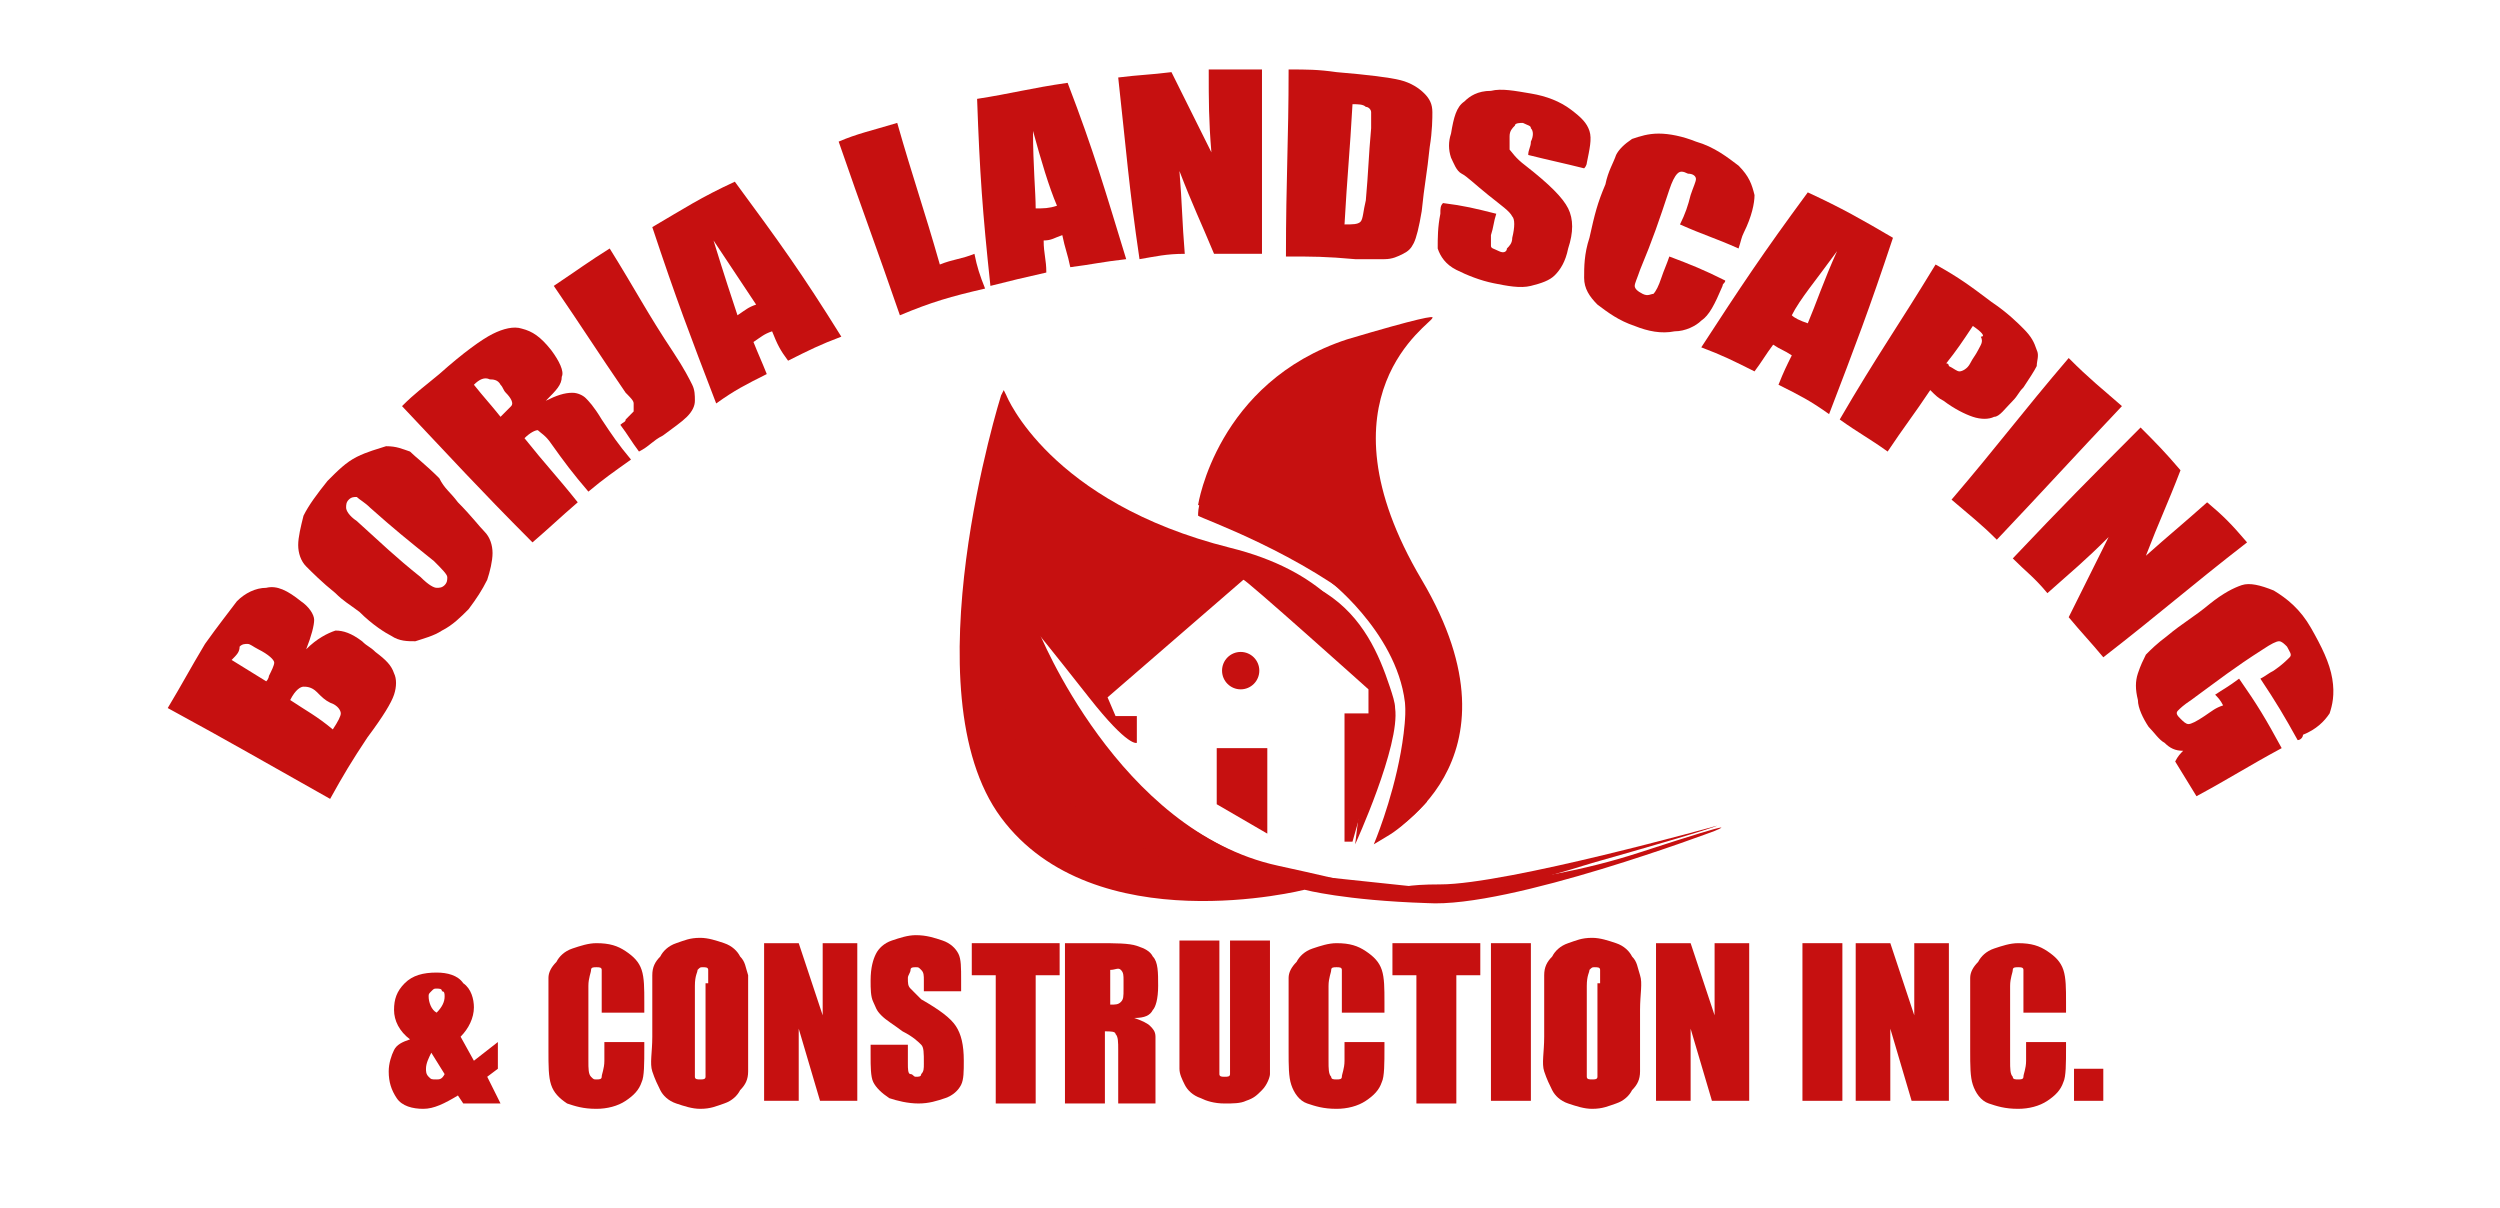 <svg width="325" height="157" viewBox="0 0 325 157" fill="none" xmlns="http://www.w3.org/2000/svg">
<path d="M130.831 51.407C130.831 51.407 136.368 65.301 159.904 71.206C183.786 77.111 179.286 97.257 179.286 97.257L175.825 109.414H174.787V92.741H177.902V89.615C177.902 89.615 161.635 75.026 161.635 75.374L143.983 90.657L145.021 93.088H147.79V96.562C147.79 96.562 146.752 97.257 141.56 90.657C136.368 84.058 134.638 81.973 134.638 81.973C134.638 81.973 134.292 88.92 140.176 95.172C146.06 101.425 157.827 112.54 171.326 113.929C184.478 115.319 184.478 115.319 184.478 115.319C184.478 115.319 198.323 115.666 213.206 110.803C228.088 105.94 222.897 108.024 222.897 108.024C222.897 108.024 196.246 118.097 185.516 117.403C174.787 117.055 169.595 115.666 169.595 115.666C169.595 115.666 142.252 122.613 130.138 106.288C118.024 89.962 130.138 51.407 130.138 51.407L130.485 50.712L130.831 51.407Z" fill="#C61010"/>
<path d="M161.289 89.615C162.627 89.615 163.711 88.526 163.711 87.184C163.711 85.841 162.627 84.752 161.289 84.752C159.951 84.752 158.866 85.841 158.866 87.184C158.866 88.526 159.951 89.615 161.289 89.615Z" fill="#C61010"/>
<path d="M158.174 97.257V104.551L164.75 108.372V97.257H158.174Z" fill="#C61010"/>
<path d="M134.984 81.974C134.984 81.974 145.367 108.024 166.134 112.54C186.901 117.055 181.709 117.055 181.709 117.055L169.249 114.624C169.249 114.624 151.597 112.192 151.251 111.845C150.905 111.498 133.946 101.425 133.946 101.425C133.946 101.425 129.792 89.962 129.792 88.573C129.792 87.184 130.138 80.931 130.485 80.931C131.177 81.279 134.984 81.974 134.984 81.974Z" fill="#C61010"/>
<path d="M223.243 107.33C223.243 107.33 195.9 114.971 187.247 114.971C178.594 114.971 181.363 116.708 181.363 116.708H183.094L187.593 116.361C187.593 116.361 191.4 117.055 206.975 112.192C222.897 107.677 223.243 107.33 223.243 107.33Z" fill="#C61010"/>
<path d="M184.824 75.374C199.015 99.341 179.979 108.719 179.979 108.719C179.979 108.719 178.94 109.066 179.286 108.719C179.633 108.372 189.324 86.836 178.594 78.153C167.865 69.469 155.751 65.648 155.751 65.648C155.751 65.648 158.174 49.67 175.133 44.113C184.478 41.334 186.555 40.987 186.209 41.334C186.209 42.029 170.634 51.407 184.824 75.374Z" fill="#C61010"/>
<path d="M21.805 92.046C23.882 88.573 24.574 87.184 26.651 83.71C28.381 81.279 29.766 79.542 30.804 78.153C31.842 77.111 33.227 76.416 34.611 76.416C35.996 76.069 37.38 76.763 39.111 78.153C40.149 78.847 40.841 79.889 40.841 80.584C40.841 81.279 40.495 82.668 39.803 84.405C41.187 83.015 42.572 82.321 43.61 81.973C44.649 81.973 45.687 82.321 47.071 83.363C47.764 84.058 48.11 84.058 48.802 84.752C50.186 85.794 50.879 86.489 51.225 87.531C51.571 88.226 51.571 89.268 51.225 90.31C50.879 91.352 49.84 93.088 47.764 95.867C45.687 98.993 44.649 100.73 42.918 103.856C34.265 98.993 30.112 96.562 21.805 92.046ZM30.112 85.794C31.842 86.836 32.881 87.531 34.611 88.573C34.957 88.226 34.957 87.878 34.957 87.878C35.303 87.184 35.65 86.489 35.65 86.141C35.65 85.794 34.957 85.1 33.573 84.405C32.881 84.058 32.535 83.71 32.188 83.71C31.842 83.71 31.496 83.71 31.15 84.058C31.15 84.752 30.804 85.1 30.112 85.794ZM37.726 91.004C39.803 92.394 41.187 93.088 43.264 94.825C43.956 93.783 44.303 93.088 44.303 92.741C44.303 92.394 43.956 91.699 42.918 91.352C42.226 91.004 41.88 90.657 41.187 89.962C40.495 89.268 39.803 89.268 39.457 89.268C39.111 89.268 38.419 89.615 37.726 91.004Z" fill="#C61010"/>
<path d="M59.531 65.301C61.262 67.038 62.3 68.427 62.993 69.122C63.685 69.816 64.031 70.858 64.031 71.9C64.031 72.942 63.685 74.332 63.339 75.374C62.646 76.763 61.954 77.805 60.916 79.195C59.877 80.237 58.839 81.279 57.455 81.973C56.416 82.668 55.032 83.016 53.994 83.363C52.955 83.363 51.917 83.363 50.879 82.668C50.186 82.321 48.456 81.279 46.725 79.542C45.341 78.5 44.649 78.153 43.61 77.111C41.88 75.721 40.495 74.332 39.803 73.637C39.111 72.942 38.765 71.9 38.765 70.858C38.765 69.816 39.111 68.427 39.457 67.038C40.149 65.648 41.187 64.259 42.572 62.522C43.956 61.133 44.995 60.091 46.379 59.396C47.764 58.701 49.148 58.354 50.186 58.007C51.571 58.007 52.263 58.354 53.301 58.701C53.994 59.396 55.378 60.438 57.109 62.175C57.801 63.564 58.493 63.911 59.531 65.301ZM48.11 65.996C47.417 65.301 46.725 64.954 46.379 64.606C46.033 64.606 45.687 64.606 45.341 64.954C44.995 65.301 44.995 65.648 44.995 65.996C44.995 66.343 45.341 67.038 46.379 67.732C49.84 70.858 51.225 72.248 54.686 75.026C55.724 76.069 56.416 76.416 56.763 76.416C57.109 76.416 57.455 76.416 57.801 76.069C58.147 75.721 58.147 75.374 58.147 75.026C58.147 74.679 57.455 73.984 56.416 72.942C52.955 70.164 51.225 68.774 48.11 65.996Z" fill="#C61010"/>
<path d="M52.263 52.796C53.994 51.06 55.032 50.365 57.109 48.628C60.224 45.849 62.646 44.113 64.031 43.418C65.415 42.723 66.8 42.376 67.838 42.723C69.223 43.071 70.261 43.766 71.645 45.502C72.684 46.892 73.376 48.281 73.03 48.976C73.03 50.018 72.338 50.712 70.953 52.102C72.338 51.407 73.376 51.06 74.414 51.06C75.106 51.06 75.799 51.407 76.145 51.754C76.491 52.102 77.183 52.796 78.222 54.533C79.606 56.617 80.298 57.659 82.029 59.743C79.606 61.48 78.568 62.175 76.491 63.911C74.414 61.48 73.376 60.091 71.645 57.659C70.953 56.617 70.261 56.27 69.915 55.922C69.569 55.922 68.876 56.27 68.184 56.965C70.953 60.438 72.338 61.827 75.106 65.301C72.684 67.385 71.645 68.427 69.223 70.511C61.954 63.217 58.839 59.743 52.263 52.796ZM61.608 50.018C62.992 51.754 63.685 52.449 65.069 54.186C65.761 53.491 66.108 53.144 66.454 52.796C66.8 52.449 66.454 51.754 65.761 51.06C65.415 50.712 65.415 50.365 65.069 50.018C64.723 49.323 64.031 49.323 63.685 49.323C62.992 48.976 62.3 49.323 61.608 50.018Z" fill="#C61010"/>
<path d="M79.26 32.303C82.721 37.861 84.105 40.639 87.567 45.849C88.951 47.934 89.643 49.323 89.989 50.018C90.335 50.712 90.335 51.407 90.335 52.102C90.335 52.796 89.989 53.491 89.297 54.186C88.605 54.88 87.567 55.575 86.182 56.617C84.798 57.312 84.451 58.007 83.067 58.701C82.029 57.312 81.683 56.617 80.644 55.228C80.99 54.88 81.337 54.88 81.337 54.533C81.683 54.186 82.029 53.839 82.375 53.491C82.375 53.144 82.375 52.796 82.375 52.449C82.375 52.102 82.029 51.754 81.337 51.06C77.529 45.502 75.799 42.723 71.992 37.166C75.106 35.082 76.491 34.04 79.26 32.303Z" fill="#C61010"/>
<path d="M95.527 23.619C101.411 31.608 104.18 35.429 109.372 43.766C106.603 44.807 105.218 45.502 102.449 46.892C101.411 45.502 101.065 44.807 100.373 43.071C99.334 43.418 98.988 43.766 97.95 44.46C98.642 46.197 98.988 46.892 99.68 48.628C96.912 50.018 95.527 50.712 93.104 52.449C89.643 43.418 87.913 38.903 84.798 29.524C88.951 27.093 91.028 25.703 95.527 23.619ZM98.296 39.597C96.912 37.513 94.835 34.387 92.758 31.261C94.143 35.776 95.181 38.903 95.873 40.987C96.912 40.292 97.258 39.945 98.296 39.597Z" fill="#C61010"/>
<path d="M116.64 15.978C118.717 23.272 120.101 27.093 122.178 34.387C123.908 33.692 124.947 33.692 126.677 32.998C127.023 34.734 127.37 35.776 128.062 37.513C123.562 38.555 121.14 39.25 116.986 40.987C113.871 31.956 112.141 27.44 109.026 18.409C111.448 17.367 113.179 17.02 116.64 15.978Z" fill="#C61010"/>
<path d="M138.791 10.768C142.252 19.799 143.637 24.662 146.406 33.692C143.291 34.04 141.906 34.387 139.137 34.734C138.791 32.998 138.445 32.303 138.099 30.566C137.061 30.914 136.715 31.261 135.676 31.261C135.676 32.998 136.022 33.692 136.022 35.429C132.907 36.124 131.523 36.471 128.754 37.166C127.716 27.44 127.37 22.577 127.023 12.852C131.523 12.157 133.946 11.462 138.791 10.768ZM137.407 26.745C136.368 24.314 135.33 20.841 134.292 17.02C134.292 21.535 134.638 25.009 134.638 27.093C135.676 27.093 136.368 27.093 137.407 26.745Z" fill="#C61010"/>
<path d="M164.058 9.031C164.058 18.757 164.058 23.272 164.058 32.998C161.635 32.998 160.25 32.998 157.827 32.998C156.097 28.83 155.059 26.745 153.328 22.23C153.674 26.398 153.674 28.83 154.02 32.998C151.597 32.998 150.213 33.345 148.136 33.692C146.752 24.314 146.406 19.451 145.367 10.073C148.136 9.726 149.521 9.726 152.29 9.378C154.366 13.546 155.405 15.63 157.481 19.799C157.135 15.63 157.135 13.199 157.135 9.031C159.904 9.031 161.289 9.031 164.058 9.031Z" fill="#C61010"/>
<path d="M167.519 9.031C169.941 9.031 171.326 9.031 173.749 9.378C177.902 9.726 180.671 10.073 182.055 10.42C183.44 10.768 184.478 11.462 185.17 12.157C185.863 12.852 186.209 13.546 186.209 14.588C186.209 15.283 186.209 17.02 185.863 19.104C185.516 22.577 185.17 23.967 184.824 27.44C184.478 29.524 184.132 30.914 183.786 31.608C183.44 32.303 183.094 32.65 182.401 32.998C181.709 33.345 181.017 33.692 179.979 33.692C178.94 33.692 177.902 33.692 176.171 33.692C172.364 33.345 170.634 33.345 167.173 33.345C167.173 23.272 167.519 18.409 167.519 9.031ZM175.825 13.546C175.479 19.799 175.133 22.925 174.787 29.177C175.825 29.177 176.518 29.177 176.864 28.83C177.21 28.482 177.21 27.44 177.556 26.051C177.902 22.23 177.902 20.493 178.248 16.672C178.248 15.63 178.248 14.936 178.248 14.588C178.248 14.241 177.902 13.894 177.556 13.894C177.21 13.546 176.518 13.546 175.825 13.546Z" fill="#C61010"/>
<path d="M205.937 21.883C203.168 21.188 201.438 20.841 198.669 20.146C198.669 19.451 199.015 19.104 199.015 18.409C199.361 17.715 199.361 17.02 199.015 16.673C199.015 16.325 198.669 16.325 197.977 15.978C197.63 15.978 196.938 15.978 196.938 16.325C196.592 16.673 196.246 17.02 196.246 17.715C196.246 18.409 196.246 19.104 196.246 19.451C196.592 19.799 196.938 20.493 198.323 21.535C201.438 23.967 203.168 25.704 203.86 27.093C204.553 28.482 204.553 30.219 203.86 32.303C203.514 34.04 202.822 35.082 202.13 35.777C201.438 36.471 200.399 36.819 199.015 37.166C197.63 37.513 195.9 37.166 194.169 36.819C192.439 36.471 190.708 35.777 189.324 35.082C187.939 34.387 187.247 33.345 186.901 32.303C186.901 30.914 186.901 29.524 187.247 27.788C187.247 27.093 187.247 26.746 187.593 26.398C190.362 26.746 191.747 27.093 194.515 27.788C194.169 28.83 194.169 29.524 193.823 30.566C193.823 31.261 193.823 31.608 193.823 31.956C193.823 32.303 194.169 32.303 194.862 32.651C195.554 32.998 195.9 32.651 195.9 32.303C196.246 31.956 196.592 31.608 196.592 30.914C196.938 29.524 196.938 28.482 196.592 28.135C196.246 27.44 195.208 26.746 193.477 25.356C191.747 23.967 190.708 22.925 190.016 22.578C189.324 22.23 188.978 21.188 188.632 20.493C188.285 19.451 188.285 18.409 188.632 17.367C188.978 15.283 189.324 13.894 190.362 13.199C191.054 12.505 192.093 11.81 193.823 11.81C195.208 11.462 196.938 11.81 199.015 12.157C201.092 12.505 202.822 13.199 204.207 14.241C205.591 15.283 206.283 15.978 206.629 17.02C206.975 18.062 206.629 19.451 206.283 21.188C206.283 21.188 206.283 21.535 205.937 21.883Z" fill="#C61010"/>
<path d="M226.012 32.303C222.897 30.914 221.512 30.566 218.397 29.177C219.089 27.788 219.436 26.746 219.782 25.356C220.128 24.314 220.474 23.619 220.474 23.272C220.474 22.925 220.128 22.578 219.436 22.578C218.743 22.23 218.397 22.23 218.051 22.578C217.705 22.925 217.359 23.619 217.013 24.662C215.628 28.83 214.936 30.914 213.206 35.082C212.859 36.124 212.513 36.819 212.513 37.166C212.513 37.513 212.859 37.861 213.552 38.208C214.244 38.555 214.59 38.208 214.936 38.208C215.282 37.861 215.628 37.166 215.974 36.124C216.321 35.082 216.667 34.387 217.013 33.345C219.782 34.387 221.512 35.082 224.281 36.471C224.281 36.819 223.935 36.819 223.935 37.166C222.897 39.597 222.204 40.987 221.166 41.681C220.474 42.376 219.089 43.071 217.705 43.071C215.974 43.418 214.244 43.071 212.513 42.376C210.437 41.681 209.052 40.639 207.668 39.597C206.629 38.555 205.937 37.513 205.937 36.124C205.937 34.734 205.937 32.998 206.629 30.914C207.322 27.788 207.668 26.398 208.706 23.967C209.052 22.23 209.744 21.188 210.091 20.146C210.437 19.451 211.129 18.757 212.167 18.062C213.206 17.715 214.244 17.367 215.628 17.367C217.013 17.367 218.743 17.715 220.474 18.409C222.897 19.104 224.627 20.493 226.012 21.535C227.396 22.925 227.742 23.967 228.088 25.356C228.088 26.398 227.742 28.135 226.704 30.219C226.358 30.914 226.358 31.261 226.012 32.303Z" fill="#C61010"/>
<path d="M246.086 30.914C242.971 40.292 241.241 44.807 237.78 53.839C235.357 52.102 233.972 51.407 231.203 50.018C231.896 48.281 232.242 47.586 232.934 46.197C231.896 45.502 231.55 45.502 230.511 44.807C229.473 46.197 229.127 46.892 228.088 48.281C225.32 46.892 223.935 46.197 221.166 45.155C226.358 37.166 229.127 32.998 235.011 25.009C239.51 27.093 241.933 28.482 246.086 30.914ZM235.011 42.029C236.049 39.597 237.087 36.471 238.818 32.65C236.049 36.471 233.972 38.903 232.934 40.987C233.28 41.334 233.972 41.681 235.011 42.029Z" fill="#C61010"/>
<path d="M251.624 34.387C254.739 36.124 256.124 37.166 258.892 39.25C260.969 40.639 262.354 42.029 263.046 42.723C264.084 43.765 264.43 44.46 264.776 45.502C265.122 46.197 264.776 46.892 264.776 47.586C264.43 48.281 263.738 49.323 263.046 50.365C262.354 51.06 262.354 51.407 261.661 52.102C260.623 53.144 259.931 54.186 259.239 54.186C258.546 54.533 257.508 54.533 256.47 54.186C255.431 53.838 254.047 53.144 252.662 52.102C251.97 51.754 251.624 51.407 250.932 50.712C248.855 53.838 247.471 55.575 245.394 58.701C242.971 56.965 241.587 56.27 239.164 54.533C244.01 46.197 246.778 42.376 251.624 34.387ZM256.47 42.376C255.085 44.46 254.393 45.502 253.008 47.239C253.355 47.239 253.355 47.586 253.355 47.586C254.047 47.934 254.393 48.281 254.739 48.281C255.085 48.281 255.777 47.934 256.124 47.239C256.47 46.544 256.816 46.197 257.162 45.502C257.508 44.807 257.854 44.46 257.508 43.765C258.2 43.765 257.508 43.071 256.47 42.376Z" fill="#C61010"/>
<path d="M275.852 52.796C269.276 59.743 266.161 63.217 259.585 70.164C257.508 68.08 256.124 67.038 253.701 64.954C259.931 57.659 262.7 53.839 268.93 46.544C271.699 49.323 273.083 50.365 275.852 52.796Z" fill="#C61010"/>
<path d="M292.119 70.511C284.505 76.416 281.044 79.542 273.429 85.447C271.699 83.363 270.66 82.321 268.93 80.237C271.006 76.069 272.045 73.984 274.121 69.816C271.006 72.942 269.276 74.332 266.161 77.111C264.43 75.026 263.392 74.332 261.661 72.595C268.237 65.648 271.699 62.175 278.275 55.575C280.351 57.659 281.39 58.701 283.466 61.133C281.736 65.648 280.698 67.732 278.967 72.248C282.082 69.469 283.813 68.08 286.928 65.301C289.004 67.038 290.043 68.08 292.119 70.511Z" fill="#C61010"/>
<path d="M298.695 96.215C296.965 93.088 295.927 91.352 293.85 88.226C294.542 87.878 294.888 87.531 295.58 87.184C296.619 86.489 297.311 85.794 297.657 85.447C298.003 85.1 297.657 84.752 297.311 84.058C296.965 83.71 296.619 83.363 296.273 83.363C295.927 83.363 295.234 83.71 294.196 84.405C290.389 86.836 288.658 88.226 284.851 91.004C283.813 91.699 283.466 92.046 283.12 92.394C282.774 92.741 283.12 93.088 283.466 93.436C283.813 93.783 284.159 94.13 284.505 94.13C284.851 94.13 285.543 93.783 286.581 93.088C287.62 92.394 287.966 92.046 289.004 91.699C288.658 91.004 288.312 90.657 287.966 90.31C289.004 89.615 289.696 89.268 291.081 88.226C293.504 91.699 294.542 93.436 296.619 97.257C292.119 99.688 290.043 101.077 285.543 103.509C284.505 101.772 283.813 100.73 282.774 98.993C283.12 98.299 283.466 97.951 283.813 97.604C282.774 97.604 282.082 97.257 281.39 96.562C280.698 96.215 280.005 95.172 279.313 94.478C278.621 93.436 277.929 92.046 277.929 91.004C277.583 89.615 277.583 88.573 277.929 87.531C278.275 86.489 278.621 85.794 278.967 85.1C279.659 84.405 280.351 83.71 281.736 82.668C283.813 80.931 285.197 80.237 287.274 78.5C289.004 77.111 290.389 76.416 291.427 76.069C292.465 75.721 293.85 76.069 295.58 76.763C297.311 77.805 299.042 79.195 300.426 81.626C301.81 84.058 302.849 86.141 303.195 88.226C303.541 90.31 303.195 91.699 302.849 92.741C302.157 93.783 301.118 94.825 299.388 95.52C299.388 95.867 299.042 96.215 298.695 96.215Z" fill="#C61010"/>
<path d="M176.171 109.761C176.171 109.761 182.055 96.909 181.363 92.046C181.363 91.352 181.017 90.31 180.671 89.268C179.286 85.1 177.21 80.237 172.364 77.111C166.48 73.637 169.941 77.805 169.941 77.805L176.171 83.71C176.171 83.71 178.248 87.878 178.594 87.878C178.94 87.878 178.594 89.615 178.594 89.615L178.248 95.172C178.248 95.172 177.21 100.035 177.21 100.383C177.21 101.425 176.171 109.761 176.171 109.761Z" fill="#C61010"/>
<path d="M178.594 109.761C178.594 109.761 187.939 87.878 178.594 79.889C169.249 71.9 156.097 67.385 155.751 67.038C155.751 66.69 155.751 65.996 156.097 64.954C156.443 63.911 161.635 63.911 161.635 63.911L176.171 71.206C176.518 71.206 182.748 77.805 183.786 79.195C184.824 80.584 185.863 88.226 186.209 88.573C186.555 88.92 185.517 101.077 185.17 101.425C184.824 101.772 185.517 104.203 185.517 104.203C185.517 104.203 182.748 107.33 180.325 108.719C178.594 109.761 178.594 109.761 178.594 109.761Z" fill="#C61010"/>
<path d="M173.056 75.721C173.056 75.721 182.748 83.363 182.748 93.088C182.748 102.814 184.824 91.004 184.824 91.004C184.824 91.004 183.44 83.015 183.44 82.321C183.44 81.626 181.363 77.111 180.671 76.763C179.633 76.069 175.133 73.984 175.133 73.984L173.056 75.721Z" fill="#C61010"/>
<path d="M64.723 135.465V138.938L63.339 139.98L65.069 143.453H60.224L59.531 142.411C57.801 143.453 56.416 144.148 55.032 144.148C53.648 144.148 52.263 143.801 51.571 142.759C50.879 141.717 50.532 140.675 50.532 139.285C50.532 138.243 50.879 137.201 51.225 136.507C51.571 135.812 52.263 135.465 53.301 135.117C51.917 134.075 51.225 132.686 51.225 131.296C51.225 129.907 51.571 128.865 52.609 127.823C53.648 126.781 55.032 126.434 56.763 126.434C58.147 126.434 59.531 126.781 60.224 127.823C61.262 128.518 61.608 129.907 61.608 130.949C61.608 132.338 60.916 133.728 59.877 134.77L61.608 137.896L64.723 135.465ZM57.801 139.633L56.07 136.854C55.724 137.549 55.378 138.243 55.378 138.938C55.378 139.285 55.378 139.633 55.724 139.98C56.07 140.327 56.07 140.327 56.763 140.327C57.109 140.327 57.455 140.327 57.801 139.633ZM56.763 131.644C57.455 130.949 57.801 130.254 57.801 129.56C57.801 129.212 57.801 128.865 57.455 128.865C57.455 128.518 57.109 128.518 56.763 128.518C56.416 128.518 56.416 128.518 56.07 128.865C55.724 129.212 55.724 129.212 55.724 129.56C55.724 130.254 56.07 131.296 56.763 131.644Z" fill="#C61010"/>
<path d="M78.222 131.644V128.17C78.222 127.128 78.222 126.434 78.222 126.086C78.222 125.739 77.875 125.739 77.529 125.739C77.183 125.739 76.837 125.739 76.837 126.086C76.837 126.434 76.491 127.128 76.491 128.17V137.896C76.491 138.938 76.491 139.633 76.837 139.98C77.183 140.327 77.183 140.327 77.529 140.327C77.875 140.327 78.222 140.327 78.222 139.98C78.222 139.633 78.568 138.938 78.568 137.896V135.465H83.759V136.159C83.759 138.243 83.759 139.98 83.413 140.675C83.067 141.717 82.375 142.411 81.337 143.106C80.298 143.801 78.914 144.148 77.529 144.148C75.799 144.148 74.76 143.801 73.722 143.453C72.684 142.759 71.992 142.064 71.645 141.022C71.299 139.98 71.299 138.591 71.299 136.507V130.602C71.299 129.212 71.299 127.823 71.299 127.128C71.299 126.434 71.645 125.739 72.338 125.044C72.684 124.35 73.376 123.655 74.414 123.307C75.453 122.96 76.491 122.613 77.529 122.613C79.26 122.613 80.298 122.96 81.337 123.655C82.375 124.35 83.067 125.044 83.413 126.086C83.759 127.128 83.759 128.518 83.759 130.254V131.644H78.222Z" fill="#C61010"/>
<path d="M97.258 134.77C97.258 136.854 97.258 138.243 97.258 139.285C97.258 140.327 96.912 141.022 96.219 141.717C95.873 142.411 95.181 143.106 94.143 143.454C93.104 143.801 92.412 144.148 91.028 144.148C89.989 144.148 88.951 143.801 87.913 143.454C86.874 143.106 86.182 142.411 85.836 141.717C85.49 141.022 85.144 140.327 84.798 139.285C84.452 138.243 84.798 136.854 84.798 134.77V131.296C84.798 129.212 84.798 127.823 84.798 126.781C84.798 125.739 85.144 125.044 85.836 124.35C86.182 123.655 86.874 122.96 87.913 122.613C88.951 122.265 89.643 121.918 91.028 121.918C92.066 121.918 93.104 122.265 94.143 122.613C95.181 122.96 95.873 123.655 96.219 124.35C96.912 125.044 96.912 125.739 97.258 126.781C97.258 127.476 97.258 129.212 97.258 131.296V134.77ZM92.066 127.823C92.066 126.781 92.066 126.086 92.066 126.086C92.066 125.739 91.72 125.739 91.374 125.739C91.028 125.739 91.028 125.739 90.682 126.086C90.682 126.434 90.335 126.781 90.335 128.17V137.896C90.335 138.938 90.335 139.98 90.335 139.98C90.335 140.327 90.682 140.327 91.028 140.327C91.374 140.327 91.72 140.327 91.72 139.98C91.72 139.633 91.72 138.938 91.72 137.549V127.823H92.066Z" fill="#C61010"/>
<path d="M111.448 122.613V143.106H106.603L103.834 133.728V143.106H99.334V122.613H103.834L106.949 131.991V122.613H111.448Z" fill="#C61010"/>
<path d="M124.947 128.865H120.101V127.476C120.101 126.781 120.101 126.434 119.755 126.086C119.409 125.739 119.409 125.739 119.063 125.739C118.717 125.739 118.371 125.739 118.371 126.086C118.371 126.434 118.024 126.781 118.024 127.128C118.024 127.823 118.024 128.17 118.371 128.518C118.717 128.865 119.063 129.212 119.755 129.907C122.178 131.296 123.562 132.338 124.255 133.38C124.947 134.423 125.293 135.812 125.293 137.896C125.293 139.285 125.293 140.327 124.947 141.022C124.601 141.717 123.908 142.411 122.87 142.759C121.832 143.106 120.793 143.453 119.409 143.453C118.024 143.453 116.64 143.106 115.602 142.759C114.563 142.064 113.871 141.369 113.525 140.675C113.179 139.98 113.179 138.591 113.179 137.201V135.812H118.024V138.243C118.024 138.938 118.024 139.633 118.371 139.633C118.717 139.633 118.717 139.98 119.063 139.98C119.409 139.98 119.755 139.98 119.755 139.633C120.101 139.285 120.101 138.938 120.101 138.243C120.101 136.854 120.101 136.159 119.755 135.812C119.409 135.465 118.717 134.77 117.332 134.075C115.948 133.033 115.256 132.686 114.563 131.991C113.871 131.296 113.871 130.949 113.525 130.254C113.179 129.56 113.179 128.518 113.179 127.476C113.179 125.739 113.525 124.697 113.871 124.002C114.217 123.307 114.909 122.613 115.948 122.265C116.986 121.918 118.024 121.571 119.063 121.571C120.447 121.571 121.486 121.918 122.524 122.265C123.562 122.613 124.255 123.307 124.601 124.002C124.947 124.697 124.947 125.739 124.947 127.476V128.865Z" fill="#C61010"/>
<path d="M137.753 122.613V126.781H134.638V143.454H129.446V126.781H126.331V122.613H137.753Z" fill="#C61010"/>
<path d="M142.599 122.613C145.021 122.613 146.752 122.613 147.79 122.96C148.829 123.307 149.521 123.655 149.867 124.35C150.559 125.044 150.559 126.434 150.559 128.17C150.559 129.907 150.213 130.949 149.867 131.296C149.521 131.991 148.829 132.338 147.444 132.338C148.482 132.686 149.175 133.033 149.521 133.381C149.867 133.728 150.213 134.075 150.213 134.77C150.213 135.117 150.213 136.159 150.213 137.896V143.454H145.367V136.507C145.367 135.465 145.367 134.77 145.021 134.423C145.021 134.075 144.329 134.075 143.637 134.075V143.454H138.445V122.613H142.599ZM144.329 126.086V130.602C145.021 130.602 145.367 130.602 145.714 130.254C146.06 129.907 146.06 129.56 146.06 128.518V127.476C146.06 126.781 146.06 126.434 145.714 126.086C145.367 125.739 145.021 126.086 144.329 126.086Z" fill="#C61010"/>
<path d="M165.096 136.507C165.096 138.243 165.096 139.285 165.096 139.633C165.096 139.98 164.75 141.022 164.058 141.717C163.365 142.411 163.019 142.759 161.981 143.106C161.289 143.454 160.25 143.454 159.212 143.454C157.827 143.454 156.789 143.106 156.097 142.759C155.059 142.411 154.366 141.717 154.02 141.022C153.674 140.327 153.328 139.633 153.328 138.938C153.328 138.243 153.328 136.854 153.328 134.423V122.265H158.52V137.896C158.52 138.938 158.52 139.285 158.52 139.633C158.52 139.98 158.866 139.98 159.212 139.98C159.558 139.98 159.904 139.98 159.904 139.633C159.904 139.285 159.904 138.591 159.904 137.549V122.265H165.096V136.507Z" fill="#C61010"/>
<path d="M174.441 131.644V128.17C174.441 127.128 174.441 126.434 174.441 126.086C174.441 125.739 174.095 125.739 173.749 125.739C173.403 125.739 173.056 125.739 173.056 126.086C173.056 126.434 172.71 127.128 172.71 128.17V137.896C172.71 138.938 172.71 139.633 173.056 139.98C173.056 140.327 173.403 140.327 173.749 140.327C174.095 140.327 174.441 140.327 174.441 139.98C174.441 139.633 174.787 138.938 174.787 137.896V135.465H179.979V136.159C179.979 138.243 179.979 139.98 179.633 140.675C179.286 141.717 178.594 142.411 177.556 143.106C176.518 143.801 175.133 144.148 173.749 144.148C172.018 144.148 170.98 143.801 169.941 143.453C168.903 143.106 168.211 142.064 167.865 141.022C167.519 139.98 167.519 138.591 167.519 136.507V130.602C167.519 129.212 167.519 127.823 167.519 127.128C167.519 126.434 167.865 125.739 168.557 125.044C168.903 124.35 169.595 123.655 170.634 123.307C171.672 122.96 172.71 122.613 173.749 122.613C175.479 122.613 176.518 122.96 177.556 123.655C178.594 124.35 179.286 125.044 179.633 126.086C179.979 127.128 179.979 128.518 179.979 130.254V131.644H174.441Z" fill="#C61010"/>
<path d="M192.439 122.613V126.781H189.324V143.454H184.132V126.781H181.017V122.613H192.439Z" fill="#C61010"/>
<path d="M199.015 122.613V143.106H193.823V122.613H199.015Z" fill="#C61010"/>
<path d="M213.206 134.77C213.206 136.854 213.206 138.243 213.206 139.285C213.206 140.327 212.859 141.022 212.167 141.717C211.821 142.411 211.129 143.106 210.09 143.454C209.052 143.801 208.36 144.148 206.975 144.148C205.937 144.148 204.899 143.801 203.86 143.454C202.822 143.106 202.13 142.411 201.784 141.717C201.438 141.022 201.092 140.327 200.745 139.285C200.399 138.243 200.745 136.854 200.745 134.77V131.296C200.745 129.212 200.745 127.823 200.745 126.781C200.745 125.739 201.092 125.044 201.784 124.35C202.13 123.655 202.822 122.96 203.86 122.613C204.899 122.265 205.591 121.918 206.975 121.918C208.014 121.918 209.052 122.265 210.09 122.613C211.129 122.96 211.821 123.655 212.167 124.35C212.859 125.044 212.859 125.739 213.206 126.781C213.552 127.823 213.206 129.212 213.206 131.296V134.77ZM208.014 127.823C208.014 126.781 208.014 126.086 208.014 126.086C208.014 125.739 207.668 125.739 207.322 125.739C206.975 125.739 206.975 125.739 206.629 126.086C206.629 126.434 206.283 126.781 206.283 128.17V137.896C206.283 138.938 206.283 139.98 206.283 139.98C206.283 140.327 206.629 140.327 206.975 140.327C207.322 140.327 207.668 140.327 207.668 139.98C207.668 139.633 207.668 138.938 207.668 137.549V127.823H208.014Z" fill="#C61010"/>
<path d="M227.396 122.613V143.106H222.551L219.782 133.728V143.106H215.282V122.613H219.782L222.897 131.991V122.613H227.396Z" fill="#C61010"/>
<path d="M239.51 122.613V143.106H234.318V122.613H239.51Z" fill="#C61010"/>
<path d="M253.355 122.613V143.106H248.509L245.74 133.728V143.106H241.241V122.613H245.74L248.855 131.991V122.613H253.355Z" fill="#C61010"/>
<path d="M263.046 131.644V128.17C263.046 127.128 263.046 126.434 263.046 126.086C263.046 125.739 262.7 125.739 262.354 125.739C262.007 125.739 261.661 125.739 261.661 126.086C261.661 126.434 261.315 127.128 261.315 128.17V137.896C261.315 138.938 261.315 139.633 261.661 139.98C261.661 140.327 262.007 140.327 262.354 140.327C262.7 140.327 263.046 140.327 263.046 139.98C263.046 139.633 263.392 138.938 263.392 137.896V135.465H268.584V136.159C268.584 138.243 268.584 139.98 268.237 140.675C267.891 141.717 267.199 142.411 266.161 143.106C265.122 143.801 263.738 144.148 262.354 144.148C260.623 144.148 259.585 143.801 258.546 143.453C257.508 143.106 256.816 142.064 256.47 141.022C256.124 139.98 256.124 138.591 256.124 136.507V130.602C256.124 129.212 256.124 127.823 256.124 127.128C256.124 126.434 256.47 125.739 257.162 125.044C257.508 124.35 258.2 123.655 259.239 123.307C260.277 122.96 261.315 122.613 262.354 122.613C264.084 122.613 265.122 122.96 266.161 123.655C267.199 124.35 267.891 125.044 268.237 126.086C268.584 127.128 268.584 128.518 268.584 130.254V131.644H263.046Z" fill="#C61010"/>
<path d="M273.429 138.938V143.106H269.622V138.938H273.429Z" fill="#C61010"/>
</svg>
